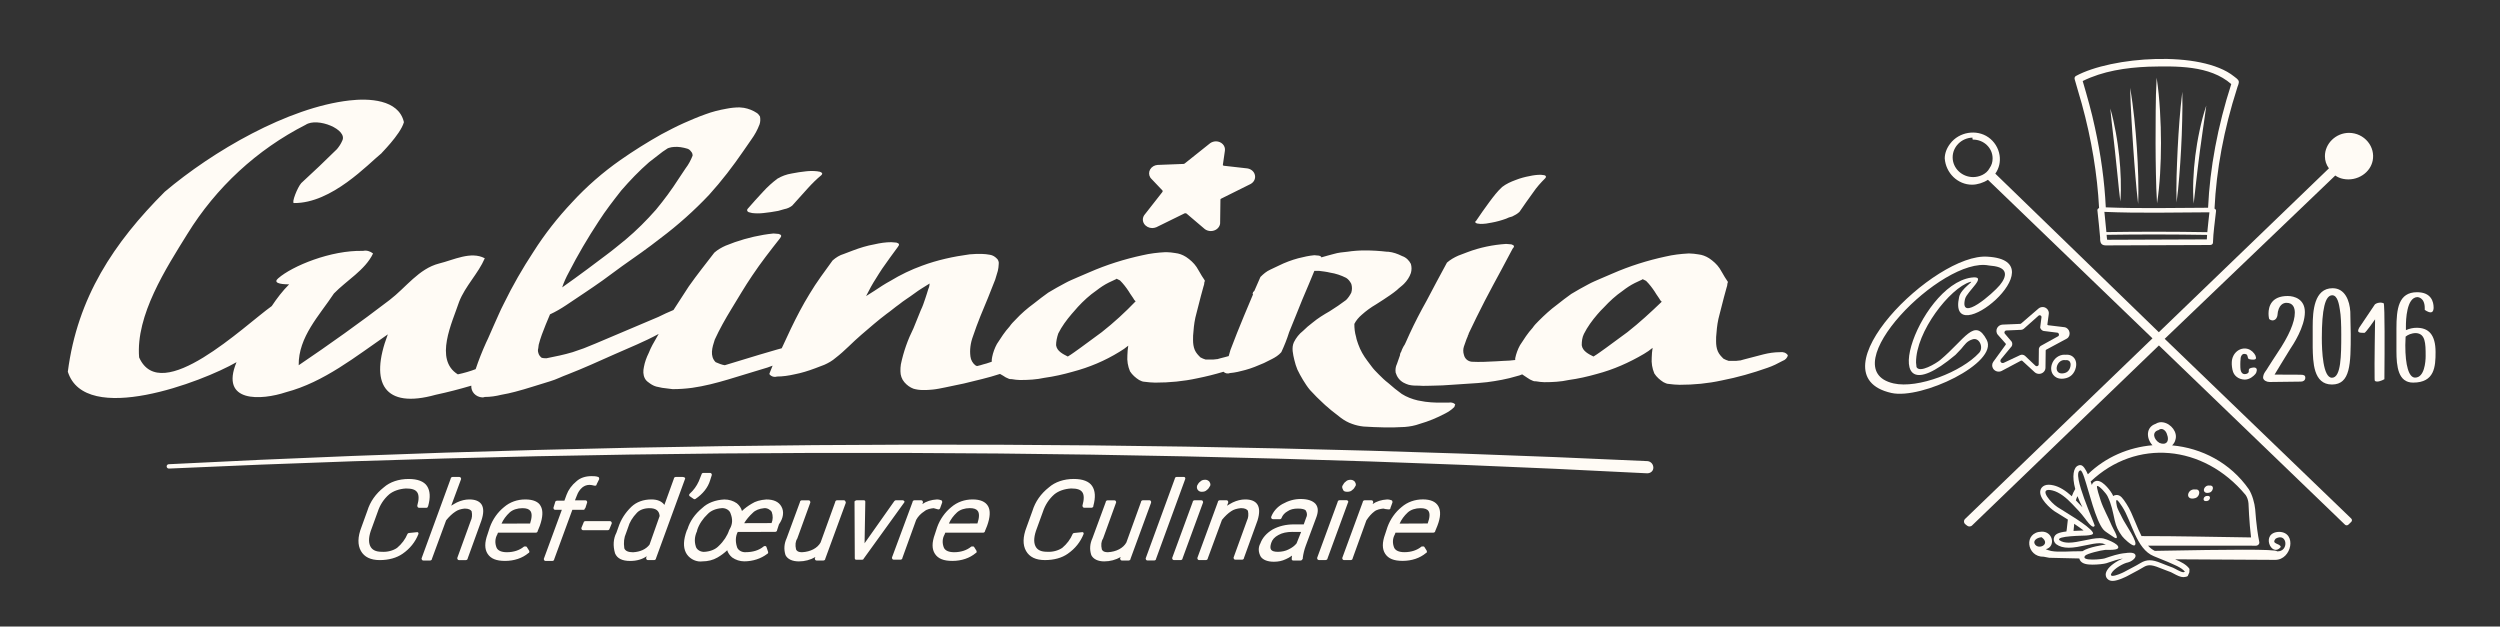 <?xml version="1.0" encoding="UTF-8"?> <svg xmlns="http://www.w3.org/2000/svg" xmlns:xlink="http://www.w3.org/1999/xlink" version="1.1" id="CC_LOGO_M" x="0px" y="0px" viewBox="0 0 575 144.1" style="enable-background:new 0 0 575 144.1;" xml:space="preserve"><rect x="0" y="0" width="575" height="144.1" fill="#333333" stroke="none"/> <style type="text/css"> .st0{fill:#FFFBF5;} </style> <path class="st0" d="M379.04,106.07c-0.02,0-0.05-0.01-0.08-0.01c-113.15-5.29-227.59-5.05-340.15,0.71 c-0.28,0.01-0.49,0.25-0.48,0.52c0.01,0.27,0.24,0.48,0.51,0.48c0.01,0,0.01,0,0.03,0c0.01,0,0,0,0.01,0 c112.39-5.16,226.77-4.79,339.97,1.09c0.82,0,1.42-0.55,1.42-1.3C380.26,106.81,379.77,106.21,379.04,106.07z"></path> <path class="st0" d="M172.2,48.8c0.3,0.1,0.5,0.1,0.8,0.2c0.9,0.1,1.7,0.1,2.6,0c1.1-0.1,2.3-0.3,3.4-0.5l1.4-0.4 c0.6-0.1,1.3-0.4,1.8-0.8c1.2-1.3,2.4-2.7,3.6-4c1-1.1,2-2.1,3.1-3c0.3-0.3,0.3-0.5-0.1-0.7s-0.5-0.1-0.8-0.2 c-0.9-0.1-1.7-0.1-2.6,0c-1.1,0.1-2.2,0.3-3.3,0.5c-1.2,0.2-2.3,0.6-3.3,1.2c-1.2,0.9-2.3,1.9-3.3,3c-1.2,1.3-2.4,2.6-3.6,4 C171.8,48.4,171.8,48.6,172.2,48.8z"></path> <path class="st0" d="M95.98,116.27c0.41-1.42,0.39-2.48-0.05-3.08c-0.43-0.59-1.2-0.84-2.57-0.84c-1.53,0.09-2.91,0.58-3.85,1.35 c-1.23,1.07-2.12,2.42-2.64,4.03l-1.37,3.77c-0.68,1.72-0.8,3.08-0.37,4.05c0.4,0.91,1.28,1.36,2.67,1.36 c1.27,0.09,2.59-0.25,3.53-0.9c1.07-0.9,1.9-2.01,2.38-3.18c0.01-0.03,0.03-0.06,0.05-0.08c0.13-0.13,0.19-0.17,0.37-0.17l1.86-0.19 c0.12,0,0.22,0.08,0.24,0.19l0.02,0.09c0.01,0.05,0.01,0.1-0.01,0.15c-0.72,1.84-1.95,3.37-3.64,4.54 c-1.36,0.95-3.18,1.46-5.26,1.46c-2.09,0-3.55-0.71-4.33-2.1c-0.79-1.4-0.75-3.25,0.12-5.48l1.36-3.76 c0.65-2.11,1.92-3.92,3.77-5.38c1.41-1.25,3.45-1.94,5.73-1.94c2.06,0,3.52,0.56,4.22,1.62c0.73,1.11,0.82,2.63,0.26,4.63 c-0.01,0.04-0.03,0.08-0.06,0.11l-0.01,0.01c0,0.05-0.02,0.1-0.06,0.15c-0.09,0.11-0.2,0.11-0.29,0.11h-1.67 c-0.31,0-0.38-0.29-0.4-0.38C95.96,116.36,95.96,116.31,95.98,116.27z M107.94,114.87c-0.92,0-1.88,0.23-2.86,0.69 c-0.44,0.24-0.88,0.48-1.3,0.75l2.26-6.09c0.02-0.05,0.02-0.1,0.01-0.14c-0.02-0.09-0.09-0.38-0.4-0.38h-1.56 c-0.13,0-0.26,0.06-0.34,0.16c-0.06,0.07-0.09,0.15-0.09,0.24l-6.69,18.3c-0.02,0.05-0.02,0.1-0.01,0.14 c0.02,0.09,0.09,0.38,0.4,0.38h1.56c0.13,0,0.26-0.06,0.34-0.16c0.06-0.07,0.09-0.15,0.09-0.24l3.26-8.85 c0.71-0.87,1.4-1.52,2.12-1.99c0.56-0.39,1.21-0.61,2.13-0.71c1,0,1.38,0.3,1.61,0.61c0.18,0.85,0.11,1.6-0.22,2.26l-3.07,8.47 c-0.02,0.04-0.02,0.09-0.01,0.14c0.02,0.09,0.09,0.38,0.4,0.38h1.56c0.13,0,0.26-0.06,0.35-0.16c0.06-0.07,0.09-0.15,0.09-0.24 l3.12-8.61c0.6-1.74,0.6-3.04,0.01-3.88C110.17,115.23,109.25,114.87,107.94,114.87z M124.37,116.42c0.57,0.99,0.49,2.56-0.22,4.53 l-0.48,1.18c0,0.08-0.03,0.16-0.09,0.23c-0.08,0.1-0.21,0.16-0.34,0.16h-8.71l-0.15,0.4c-0.54,0.92-0.59,2.06-0.14,3.11 c0.34,0.64,1.13,0.98,2.36,0.98c1.51,0,2.89-0.45,3.87-1.26c0.04-0.04,0.1-0.06,0.16-0.06h0.33c0.09,0,0.17,0.04,0.21,0.12 l0.53,0.85c0.01,0.02,0.03,0.05,0.03,0.08c0.02,0.09,0.06,0.25-0.05,0.37c-0.03,0.03-0.07,0.08-0.15,0.1 c-1.37,1.16-3.27,1.8-5.37,1.8c-2,0-3.27-0.51-4-1.62c-0.72-1.1-0.73-2.59-0.01-4.55l0.52-1.59c0.66-1.83,1.79-3.43,3.27-4.63 c1.33-1.14,3.02-1.75,4.88-1.75C122.64,114.87,123.9,115.42,124.37,116.42z M121.99,117.52c-0.31-0.43-0.91-0.64-1.82-0.64 c-1.17,0-2.24,0.35-2.93,0.97c-0.85,0.78-1.49,1.67-1.89,2.58l6.57-0.02C122.37,119.01,122.39,118.06,121.99,117.52z M134.45,117.14 c0.04-0.05,0.06-0.12,0.05-0.18c0.07-0.03,0.13-0.08,0.15-0.16l0.39-1.22c0.01-0.04,0.02-0.09,0.01-0.13 c-0.02-0.09-0.09-0.38-0.4-0.38h-2.41l0.43-1.08c0.28-0.78,0.68-1.37,1.25-1.87c0.51-0.41,1.06-0.6,1.69-0.6 c0.26,0,0.66,0.07,1.09,0.18c0.02,0.01,0.04,0.01,0.06,0.01h0.11c0.09,0,0.21,0,0.29-0.11c0.05-0.07,0.06-0.14,0.06-0.2l0.57-1.15 c0.03-0.05,0.03-0.11,0.02-0.17l-0.04-0.19c-0.02-0.08-0.08-0.15-0.15-0.18c-0.53-0.2-1.11-0.2-1.58-0.2 c-1.41,0-2.61,0.41-3.46,1.19c-1.07,0.88-1.86,1.96-2.28,3.12l-0.49,1.34h-1.71c-0.13,0-0.26,0.06-0.34,0.16 c-0.06,0.07-0.09,0.16-0.09,0.25l-0.37,1.18c-0.01,0.04-0.02,0.09-0.01,0.13c0.02,0.09,0.09,0.38,0.4,0.38h1.53l-4.13,11.24 c-0.02,0.04-0.02,0.09-0.01,0.14c0.02,0.09,0.09,0.38,0.4,0.38h1.56c0.13,0,0.26-0.06,0.34-0.16c0.06-0.07,0.09-0.15,0.09-0.24 l4.17-11.36h2.6C134.33,117.25,134.4,117.2,134.45,117.14z M140.3,119.86h-5.67c-0.13,0-0.26,0.06-0.34,0.16 c-0.05,0.07-0.08,0.15-0.09,0.23l-0.48,1.17c-0.02,0.05-0.02,0.1-0.01,0.15c0.02,0.09,0.09,0.38,0.4,0.38h5.67 c0.13,0,0.26-0.06,0.35-0.16c0.05-0.07,0.08-0.15,0.09-0.23l0.48-1.17c0.02-0.05,0.02-0.1,0.01-0.15 C140.67,120.15,140.61,119.86,140.3,119.86z M157.57,110.12l-6.69,18.3c0,0.08-0.03,0.17-0.09,0.24c-0.08,0.1-0.21,0.16-0.34,0.16 h-1.44c-0.31,0-0.38-0.29-0.4-0.38c-0.01-0.04-0.01-0.09,0.01-0.13l0.12-0.38c-0.99,0.71-2.31,1.09-3.8,1.09 c-1.84,0-2.98-0.57-3.48-1.75c-0.51-1.72-0.4-3.39,0.31-4.73l0.46-1.29c0.59-1.78,1.57-3.32,3.01-4.71 c1.16-1.09,2.75-1.67,4.59-1.67c1.37,0,2.39,0.43,2.98,1.26l2.18-6.03c0-0.08,0.03-0.17,0.09-0.24c0.08-0.1,0.21-0.16,0.34-0.16 h1.56c0.16,0,0.19,0.01,0.44,0.11C157.55,109.85,157.62,110,157.57,110.12z M149.39,116.88c-1.2,0-2.26,0.38-2.89,1.05 c-1.04,1.09-1.71,2.2-2.04,3.38l-0.48,1.34c-0.45,0.99-0.58,2.11-0.39,3.46c0.23,0.6,0.89,0.91,2.01,0.91 c1.66-0.09,2.98-0.7,3.79-1.75l2.33-6.59C151.62,117.46,150.85,116.88,149.39,116.88z M159.55,114.76c0.04,0.03,0.09,0.05,0.14,0.05 h0.11c0.05,0,0.1-0.01,0.14-0.04c1.72-1.16,2.89-2.64,3.38-4.27l0.39-1.22c0.01-0.04,0.02-0.09,0.01-0.13 c-0.02-0.09-0.09-0.38-0.4-0.38h-1.56c-0.13,0-0.26,0.06-0.34,0.16c-0.05,0.07-0.08,0.15-0.09,0.23l-0.61,1.54 c-0.51,1.12-1.17,2.02-2.07,2.85c-0.12,0.13-0.18,0.21-0.13,0.42c0.01,0.06,0.05,0.11,0.1,0.15L159.55,114.76z M179.72,116.5 c0.67,1.16,0.46,2.68-0.56,4.1l-0.43,1.33c0,0.09-0.03,0.17-0.09,0.24c-0.08,0.1-0.21,0.16-0.35,0.16l-8.61,0.02 c-0.51,0.97-0.57,2.21-0.18,3.42l0.03,0.11c0.25,0.7,1.15,1.21,2.03,1.12c1.61,0,3.02-0.45,4.01-1.26c0.11-0.11,0.17-0.15,0.36-0.15 s0.32,0.05,0.38,0.29l0.34,1.01c0.03,0.12,0.06,0.27-0.04,0.4c-0.03,0.03-0.08,0.08-0.16,0.11c-1.41,1.09-3.33,1.71-5.27,1.71 c-0.98,0-1.97-0.32-2.78-0.89c-0.57-0.47-0.97-1.06-1.14-1.66c-0.66,0.63-1.41,1.19-2.26,1.68c-1,0.58-2.21,0.88-3.49,0.88 c-0.14,0.02-0.28,0.03-0.42,0.03c-1.34,0-2.73-0.83-3.34-2.05c-0.64-1.28-0.57-2.94,0.21-5.09l0.17-0.32 c0.54-1.79,1.69-3.45,3.41-4.87c1.21-1.15,3.01-1.84,5.05-1.94c0,0,0,0,0,0c1.08,0,2.08,0.31,2.9,0.89c0.58,0.48,0.99,1.1,1.16,1.76 c0.66-0.63,1.41-1.19,2.26-1.68c0.82-0.54,1.95-0.87,3.33-0.97c0,0,0,0,0,0C177.96,114.87,179.12,115.42,179.72,116.5z M177.46,120.31c0,0,0-0.01,0-0.01c0.33-0.78,0.35-1.66,0.04-2.55c-0.31-0.54-1.1-0.95-1.75-0.87c-1.1,0.1-2.04,0.48-2.59,1.05 c-0.85,0.78-1.52,1.59-2,2.4L177.46,120.31z M168.04,118.13L168,118c-0.24-0.65-1.02-1.13-1.84-1.13c-0.06,0-0.13,0-0.19,0.01 c-1.33,0.1-2.46,0.57-3.19,1.34c-1.15,1.08-2,2.38-2.42,3.67l-0.04,0.25c0,0.02-0.01,0.04-0.02,0.06c-0.54,1.18-0.63,2.32-0.26,3.49 l0.03,0.11c0.25,0.7,1.15,1.21,2.03,1.12c1.33-0.1,2.46-0.57,3.19-1.33c1.15-1.08,2-2.38,2.42-3.67l0.18-0.33 C168.49,120.52,168.54,119.39,168.04,118.13z M194.09,115.06h-1.56c-0.13,0-0.26,0.06-0.34,0.16c-0.06,0.07-0.09,0.15-0.09,0.24 l-3.37,9.32c-0.73,1.3-2.32,2.13-4.25,2.23c-0.99,0-1.27-0.37-1.39-0.65c-0.23-1.01-0.15-1.84,0.28-2.49l3-8.28 c0.02-0.04,0.02-0.09,0.01-0.14c-0.02-0.09-0.09-0.38-0.4-0.38h-1.56c-0.13,0-0.26,0.06-0.34,0.16c-0.06,0.07-0.09,0.15-0.09,0.24 l-3.06,8.31c-0.59,1.28-0.68,2.57-0.27,3.88c0.46,0.94,1.56,1.46,3.08,1.46c1.35,0,2.67-0.35,3.8-1.01l-0.12,0.28 c-0.02,0.05-0.02,0.1-0.01,0.15c0.02,0.09,0.09,0.38,0.4,0.38h1.56c0.13,0,0.26-0.06,0.35-0.16c0.06-0.07,0.09-0.15,0.09-0.24 l4.71-12.84c0.02-0.04,0.02-0.09,0.01-0.14C194.46,115.33,194.4,115.06,194.09,115.06z M208.03,115.36 c-0.01-0.07-0.05-0.12-0.1-0.16l-0.13-0.09c-0.04-0.03-0.09-0.05-0.15-0.05h-1.56c-0.19,0-0.25,0.04-0.4,0.2l-6.84,9.69l0.17-9.6 c-0.05-0.24-0.18-0.29-0.38-0.29h-1.56c-0.15,0-0.22,0.02-0.31,0.1c-0.06,0.01-0.13,0.03-0.18,0.1c-0.08,0.11-0.06,0.22-0.05,0.24 l0.06,12.95c0.05,0.24,0.18,0.29,0.38,0.29h1.22c0.12,0,0.28,0,0.39-0.13c0.02-0.03,0.04-0.07,0.05-0.11l9.34-12.94 C208.02,115.5,208.04,115.43,208.03,115.36z M215.73,117.15c0.02,0.01,0.04,0.01,0.06,0.01h0.11c0.07,0,0.13-0.03,0.18-0.08 l0.09-0.09c0.02-0.02,0.04-0.05,0.05-0.09l0.48-1.32c0.02-0.04,0.02-0.09,0.01-0.14l-0.04-0.19c-0.02-0.08-0.08-0.15-0.15-0.18 c-0.16-0.06-0.58-0.2-1.03-0.2c0,0,0,0,0,0c-1.33,0.08-2.48,0.45-3.35,1.07l0.13-0.36c0.02-0.04,0.02-0.09,0.01-0.14 c-0.02-0.09-0.09-0.38-0.4-0.38h-1.56c-0.13,0-0.26,0.06-0.34,0.16c-0.06,0.07-0.09,0.15-0.09,0.24l-4.73,12.75 c-0.02,0.05-0.02,0.1-0.01,0.14c0.02,0.09,0.09,0.38,0.4,0.38h1.56c0.13,0,0.26-0.06,0.35-0.16c0.06-0.07,0.09-0.15,0.09-0.24 l3.17-8.76c0.45-0.81,1.05-1.44,1.92-2c0.55-0.47,1.45-0.62,2.09-0.69L215.73,117.15z M227.25,116.41c0.58,0.99,0.5,2.56-0.22,4.54 l-0.48,1.18c0,0.08-0.03,0.16-0.09,0.23c-0.08,0.1-0.21,0.16-0.34,0.16h-8.71l-0.15,0.4c-0.54,0.92-0.59,2.06-0.14,3.11 c0.34,0.64,1.13,0.98,2.36,0.98c1.51,0,2.89-0.45,3.87-1.26c0.04-0.04,0.1-0.06,0.16-0.06h0.33c0.09,0,0.17,0.04,0.21,0.12 l0.53,0.85c0.01,0.02,0.03,0.05,0.03,0.08c0.02,0.09,0.05,0.25-0.05,0.37c-0.03,0.03-0.07,0.08-0.15,0.1 c-1.37,1.16-3.27,1.8-5.37,1.8c-2,0-3.27-0.51-4-1.62c-0.72-1.1-0.73-2.59-0.01-4.55l0.52-1.59c0.66-1.83,1.79-3.43,3.27-4.63 c1.34-1.14,3.03-1.75,4.88-1.75C225.47,114.87,226.66,115.39,227.25,116.41z M224.81,120.4c0.45-1.39,0.47-2.34,0.07-2.89 c-0.31-0.43-0.91-0.64-1.82-0.64c-1.17,0-2.24,0.35-2.93,0.97c-0.85,0.78-1.5,1.67-1.89,2.58L224.81,120.4z M248.97,116.4 c0.02,0.09,0.09,0.38,0.4,0.38h1.67c0.09,0,0.21,0,0.29-0.11c0.01-0.01,0.02-0.02,0.02-0.03c0.02-0.02,0.05-0.03,0.07-0.06 c0.06-0.08,0.06-0.16,0.05-0.23c0.54-1.97,0.45-3.47-0.28-4.57c-0.7-1.06-2.16-1.62-4.22-1.62c-2.28,0-4.31,0.69-5.73,1.94 c-1.85,1.46-3.12,3.27-3.77,5.38l-1.36,3.76c-0.87,2.24-0.91,4.08-0.12,5.48c0.79,1.4,2.25,2.1,4.34,2.1s3.91-0.5,5.26-1.46 c1.69-1.17,2.91-2.7,3.64-4.54c0.02-0.05,0.02-0.1,0.01-0.15l-0.02-0.09c-0.03-0.11-0.13-0.19-0.24-0.19l-1.86,0.19 c-0.18,0-0.24,0.04-0.37,0.17c-0.02,0.02-0.04,0.05-0.05,0.08c-0.48,1.17-1.31,2.28-2.38,3.18c-0.95,0.65-2.26,0.99-3.53,0.9 c-1.39,0-2.27-0.44-2.67-1.36c-0.43-0.97-0.3-2.33,0.37-4.05l1.37-3.77c0.52-1.6,1.42-2.96,2.64-4.03c0.95-0.78,2.32-1.26,3.85-1.35 c1.37,0,2.14,0.25,2.57,0.84c0.44,0.6,0.45,1.66,0.05,3.08C248.96,116.31,248.96,116.36,248.97,116.4z M264.57,115.11 c-0.04-0.03-0.09-0.05-0.15-0.05h-1.56c-0.13,0-0.26,0.06-0.34,0.16c-0.06,0.07-0.09,0.15-0.09,0.24l-3.37,9.32 c-0.73,1.3-2.32,2.13-4.25,2.23c-0.99,0-1.27-0.37-1.39-0.65c-0.23-1.01-0.15-1.83,0.28-2.49l3-8.28c0.02-0.04,0.02-0.09,0.01-0.14 c-0.02-0.09-0.09-0.38-0.4-0.38h-1.56c-0.13,0-0.26,0.06-0.34,0.16c-0.06,0.07-0.09,0.15-0.09,0.24l-3.06,8.31 c-0.59,1.28-0.69,2.57-0.27,3.88c0.45,0.93,1.54,1.46,2.97,1.46c1.35,0,2.67-0.35,3.8-1.01l-0.12,0.28 c-0.02,0.05-0.02,0.1-0.01,0.15c0.02,0.09,0.09,0.38,0.4,0.38h1.56c0.13,0,0.26-0.06,0.34-0.16c0.06-0.07,0.09-0.15,0.09-0.24 l4.71-12.85C264.82,115.42,264.71,115.2,264.57,115.11z M272.57,109.84c-0.1-0.15-0.27-0.15-0.37-0.15h-1.56 c-0.13,0-0.26,0.06-0.34,0.16c-0.06,0.07-0.09,0.15-0.09,0.24l-6.69,18.3c-0.02,0.05-0.02,0.1-0.01,0.14 c0.02,0.09,0.09,0.38,0.4,0.38h1.56c0.13,0,0.26-0.06,0.34-0.16c0.06-0.07,0.09-0.15,0.09-0.24l6.69-18.3 C272.64,110.07,272.64,109.94,272.57,109.84z M276.42,113.11c0.54,0,0.9-0.14,1.16-0.42c0.33-0.22,0.52-0.53,0.67-0.82 c0.14-0.16,0.28-0.49-0.07-1.06c-0.12-0.14-0.44-0.47-0.95-0.47c-0.54,0-0.9,0.14-1.16,0.42c-0.34,0.22-0.53,0.55-0.71,0.88 c-0.12,0.35-0.1,0.68,0.08,0.97C275.73,113.06,276.14,113.11,276.42,113.11z M276.71,115.44c-0.02-0.09-0.09-0.38-0.4-0.38h-1.56 c-0.13,0-0.26,0.06-0.34,0.16c-0.06,0.07-0.09,0.15-0.09,0.24l-4.71,12.84c-0.02,0.05-0.02,0.09-0.01,0.14 c0.02,0.09,0.09,0.38,0.4,0.38h1.56c0.13,0,0.26-0.06,0.34-0.16c0.06-0.07,0.09-0.15,0.09-0.24l4.71-12.84 C276.72,115.54,276.72,115.49,276.71,115.44z M289.14,115.94c-0.51-0.71-1.44-1.07-2.75-1.07c-0.92,0-1.88,0.23-2.86,0.69 c-0.44,0.24-0.89,0.48-1.31,0.76l0.27-0.74c0.02-0.04,0.02-0.1,0.01-0.14c-0.02-0.09-0.09-0.38-0.4-0.38h-1.56 c-0.13,0-0.26,0.06-0.34,0.16c-0.06,0.07-0.09,0.15-0.09,0.24l-4.71,12.84c-0.02,0.05-0.02,0.09-0.01,0.14 c0.02,0.09,0.09,0.38,0.4,0.38h1.56c0.13,0,0.26-0.06,0.35-0.16c0.06-0.07,0.09-0.15,0.09-0.24l3.26-8.85 c0.71-0.87,1.4-1.52,2.12-1.99c0.54-0.38,1.24-0.6,2.24-0.71c1,0,1.38,0.3,1.61,0.61c0.18,0.85,0.11,1.6-0.22,2.26l-3.07,8.47 c-0.02,0.04-0.02,0.09-0.01,0.14c0.02,0.09,0.09,0.38,0.4,0.38h1.56c0.13,0,0.26-0.06,0.34-0.16c0.06-0.07,0.09-0.15,0.09-0.24 l3.12-8.62C289.75,118.03,289.73,116.76,289.14,115.94z M302.65,119.26l-2.34,6.3c-0.33,0.9-0.55,1.82-0.67,2.72l0.01,0.05 c0.02,0.08,0,0.17-0.06,0.23l-0.03,0.03c-0.01,0.06-0.04,0.12-0.08,0.17c-0.08,0.1-0.21,0.16-0.34,0.16h-1.67 c-0.19,0-0.32-0.05-0.38-0.29c0-0.29,0.03-0.57,0.08-0.84c-0.5,0.36-0.99,0.64-1.45,0.83c-0.84,0.4-1.72,0.58-2.74,0.58 c-1.39,0-2.45-0.4-2.99-1.14c-0.6-1.03-0.63-2.15-0.1-3.09c0.45-1.26,1.44-2.38,2.83-3.2c1.42-0.77,3.06-1.16,4.87-1.16h2.27 l0.55-1.53c0.29-0.52,0.25-1.09-0.08-1.67c-0.23-0.27-0.87-0.44-1.8-0.44c-1.01,0-1.78,0.2-2.37,0.61 c-0.69,0.38-1.17,0.92-1.41,1.57c-0.01,0.03-0.03,0.06-0.05,0.09l-0.09,0.09c-0.05,0.05-0.11,0.08-0.18,0.08h-1.67 c-0.31,0-0.38-0.29-0.4-0.38c-0.01-0.05-0.01-0.1,0.01-0.14c0.44-1.21,1.38-2.29,2.58-2.96c1.4-0.78,2.77-1.16,4.2-1.16 c1.58,0,2.76,0.39,3.42,1.12c0,0,0,0.01,0.01,0.01C303.24,116.72,303.26,117.73,302.65,119.26z M297.3,122.33 c-1.35,0-2.42,0.24-3.26,0.72c-0.88,0.46-1.43,1.08-1.66,1.83c-0.24,0.74-0.25,1.25-0.02,1.56c0.23,0.32,0.75,0.48,1.54,0.48 c0.9,0,1.8-0.2,2.42-0.53c0.83-0.39,1.43-0.84,1.89-1.41l1.05-2.64H297.3z M309.87,113.11c0.54,0,0.9-0.14,1.16-0.42 c0.34-0.22,0.53-0.55,0.65-0.79c0.14-0.15,0.33-0.48-0.05-1.08c-0.12-0.14-0.44-0.47-0.95-0.47c-0.54,0-0.9,0.14-1.16,0.42 c-0.33,0.22-0.52,0.53-0.67,0.82c-0.13,0.16-0.28,0.48,0.03,1C309.03,113.11,309.64,113.11,309.87,113.11z M310.11,115.38 c-0.01-0.14-0.11-0.21-0.21-0.28c-0.04-0.03-0.09-0.05-0.14-0.05h-1.67c-0.13,0-0.26,0.06-0.34,0.16c-0.06,0.07-0.08,0.15-0.09,0.24 l-4.71,12.84c-0.02,0.05-0.02,0.09-0.01,0.14c0.02,0.09,0.09,0.38,0.4,0.38h1.56c0.13,0,0.26-0.06,0.35-0.16 c0.06-0.07,0.08-0.15,0.09-0.24l4.69-12.8C310.07,115.57,310.12,115.49,310.11,115.38z M319.34,117.16h0.11c0.09,0,0.21,0,0.29-0.11 c0.06-0.07,0.06-0.15,0.06-0.22l0.46-1.25c0.02-0.04,0.02-0.09,0.01-0.14l-0.04-0.19c-0.02-0.08-0.08-0.15-0.15-0.18 c-0.16-0.06-0.58-0.2-1.03-0.2c0,0,0,0,0,0c-1.33,0.08-2.48,0.45-3.35,1.07l0.13-0.36c0.02-0.04,0.02-0.09,0.01-0.14 c-0.02-0.09-0.09-0.38-0.4-0.38h-1.56c-0.13,0-0.26,0.06-0.35,0.16c-0.06,0.07-0.08,0.15-0.09,0.24l-4.71,12.84 c-0.02,0.05-0.02,0.09-0.01,0.14c0.02,0.09,0.09,0.38,0.4,0.38h1.56c0.13,0,0.26-0.06,0.34-0.16c0.06-0.07,0.09-0.15,0.09-0.24 l3.16-8.74c0.58-0.88,1.17-1.54,1.81-2.02c0.55-0.47,1.45-0.62,2.09-0.69C318.42,117.04,318.94,117.16,319.34,117.16z M330.59,120.95l-0.48,1.17c0,0.08-0.03,0.16-0.09,0.23c-0.08,0.1-0.21,0.16-0.35,0.16h-8.71l-0.14,0.4 c-0.54,0.92-0.59,2.06-0.14,3.11c0.34,0.64,1.13,0.98,2.36,0.98c1.51,0,2.89-0.45,3.87-1.26c0.04-0.04,0.1-0.06,0.16-0.06h0.33 c0.09,0,0.17,0.04,0.21,0.12l0.53,0.85c0.01,0.02,0.03,0.05,0.03,0.08c0.02,0.09,0.06,0.25-0.05,0.37c-0.03,0.03-0.07,0.08-0.15,0.1 c-1.37,1.16-3.27,1.8-5.37,1.8c-2,0-3.27-0.51-4-1.62c-0.72-1.1-0.73-2.59-0.01-4.55l0.52-1.59c0.66-1.83,1.79-3.43,3.27-4.63 c1.33-1.14,3.03-1.75,4.88-1.75c1.75,0,2.95,0.52,3.54,1.54C331.43,117.47,331.35,119,330.59,120.95z M328.37,120.4 c0.5-1.37,0.55-2.33,0.17-2.88c-0.3-0.43-0.9-0.64-1.81-0.64c-1.17,0-2.24,0.35-2.93,0.97c-0.85,0.78-1.49,1.67-1.89,2.58 L328.37,120.4z"></path> <path class="st0" d="M65.8,90.2c8.7-2.3,16-8.2,23.4-13.3c-4.3,11.3-0.8,17.2,11,13.9c2.8-0.6,5.5-1.3,8.2-2.1 c-0.1,1.4,1,2.6,2.5,2.7c0.2,0,0.4,0,0.6-0.1c1.3,0,2.6-0.2,3.8-0.5c1.1-0.2,2.1-0.4,3.2-0.7c2.7-0.7,5.3-1.6,8-2.4 c1.4-0.4,2.7-1.1,4.1-1.6c3.6-1.4,7.1-3,10.7-4.6s6.9-2.9,10.2-4.7l-0.4,0.7c-0.7,1.2-1.4,2.4-1.9,3.7c-0.5,1-0.9,2.1-1.1,3.2 c-0.2,0.9-0.2,1.8,0.2,2.6c0.2,0.4,0.5,0.7,0.8,0.9c0.5,0.4,1.1,0.8,1.8,1c0.4,0.1,0.9,0.2,1.4,0.3l2.4,0.3c1.5,0,3-0.1,4.5-0.3 c2.8-0.4,5.5-1.1,8.2-1.9c2.6-0.8,5.3-1.6,7.9-2.4c0.8-0.2,1.6-0.5,2.4-0.8l-0.2,0.5c-0.1,0.3-0.3,0.7-0.4,1s-0.2,0.4-0.1,0.5 c0.4,0.5,1.1,0.7,1.7,0.5c1.3,0,2.7-0.2,4-0.5c1.6-0.3,3.2-0.8,4.8-1.4l2.1-0.8c0.9-0.4,1.8-0.9,2.6-1.6c2.1-1.6,3.9-3.6,5.9-5.3 s3.8-3.3,5.8-4.8c1-0.7,1.9-1.5,2.9-2.2c1.1-0.9,2.3-1.6,3.5-2.5s2.1-1.4,3.2-2.1l0.3-0.2c0,0.4-0.1,0.9-0.3,1.3 c-0.2,0.8-0.5,1.5-0.7,2.2c-0.3,0.9-0.6,1.8-1,2.6c-0.6,1.4-1.1,2.8-1.7,4.2c-1.3,2.6-2.3,5.4-2.9,8.3c-0.1,0.5-0.1,1.1-0.1,1.6 c0,0.9,0.3,1.8,0.9,2.5c0.6,0.7,1.3,1.2,2.1,1.5c0.7,0.2,1.4,0.3,2.1,0.3c0.8,0,1.5,0,2.3-0.1c1-0.1,1.9-0.3,2.9-0.5l4.3-0.9 c2.8-0.7,5.6-1.3,8.3-2.2l0.7,0.4c0.4,0.3,0.8,0.5,1.3,0.7c0.2,0.1,0.5,0.1,0.7,0.1c0.6,0.1,1.3,0.2,1.9,0.2c1.9,0,3.8-0.1,5.6-0.5 c2.2-0.3,4.4-0.8,6.5-1.4c3.8-1,7.4-2.5,10.8-4.6c0.7-0.4,1.4-0.9,2-1.4c-0.1,0.7-0.2,1.5-0.2,2.2c-0.1,1.3,0.1,2.5,0.6,3.7 c0.5,0.8,1.3,1.5,2.1,2c0.4,0.2,0.8,0.4,1.2,0.4c0.8,0.1,1.7,0.2,2.5,0.2c3.3,0,6.5-0.3,9.7-1c2-0.4,4-0.9,6-1.5 c0.4,0.4,1,0.5,1.5,0.3c1.2-0.1,2.4-0.4,3.5-0.7c1.5-0.4,2.9-1,4.3-1.6l1.8-0.9c0.8-0.4,1.6-0.9,2.2-1.6c0.7-1.5,1.3-3,1.8-4.6 c0.5-1.2,1-2.5,1.5-3.7c1-2.5,2-5,3.1-7.5c0.4-1,0.8-1.9,1.2-2.9h1.1c0.8,0.1,1.7,0.2,2.5,0.4c1.3,0.2,2.5,0.6,3.7,1.2 c0.5,0.3,0.9,0.8,1.2,1.4c0.2,0.7,0.2,1.3,0,2c-0.3,0.6-0.7,1.2-1.2,1.7c-1.2,0.9-2.5,1.8-3.8,2.6c-1.4,0.8-2.7,1.6-3.9,2.6 c-0.8,0.6-1.5,1.2-2.2,1.9c-0.9,0.7-1.6,1.6-2.1,2.6c-0.6,1.3-0.2,2.8,0.1,4.1c0.2,0.8,0.4,1.5,0.7,2.2c0.4,0.8,0.8,1.6,1.3,2.4 s1,1.6,1.6,2.3c1,1.1,2.1,2.2,3.2,3.2c0.5,0.5,1.1,0.9,1.6,1.4c0.8,0.6,1.5,1.2,2.3,1.8c0.8,0.6,1.7,1.1,2.6,1.4 c0.8,0.3,1.7,0.5,2.6,0.6c3.2,0.2,6.3,0.3,9.5,0.1c1.2-0.1,2.3-0.3,3.4-0.7c2.1-0.6,4-1.4,5.9-2.4c0.8-0.4,1.5-0.9,2.1-1.5 c0.1-0.2,0.1-0.4,0.2-0.6c-0.4-0.4-1-0.5-1.5-0.4h-2.7c-0.9,0-1.8-0.1-2.7-0.2c-0.6-0.1-1.2-0.2-1.7-0.3c-1.3-0.3-2.6-0.8-3.7-1.5 c-1.1-0.8-2.1-1.6-3.1-2.5c-0.8-0.6-1.5-1.3-2.2-2c-0.6-0.6-1.2-1.2-1.7-1.9l-0.9-1.2c-0.9-1.2-1.6-2.4-2.1-3.8 c-0.2-0.6-0.4-1.1-0.5-1.7c-0.3-1-0.4-2-0.4-3c0.4-0.8,1-1.5,1.7-2.1c1-0.9,2.1-1.7,3.3-2.4c1.1-0.7,2.2-1.4,3.2-2.1 c0.6-0.4,1.1-0.8,1.6-1.2c0.5-0.5,1.1-0.9,1.6-1.4c0.7-0.7,1.3-1.6,1.6-2.5c0.2-0.7,0.2-1.4,0-2.1c-0.4-0.8-1.1-1.5-2-1.8 c-1-0.5-2.1-0.9-3.2-1H319c-1.7-0.2-3.4-0.3-5.1-0.3c-1.3,0-2.7,0.1-4,0.3c-1,0.1-2.1,0.2-3.1,0.5s-2,0.5-2.9,0.8 c0-0.2-0.2-0.3-0.5-0.4l-1.1-0.1c-1.2,0.1-2.5,0.4-3.7,0.7c-1.5,0.4-3.1,1-4.5,1.7c-0.6,0.3-1.3,0.6-1.9,0.9c-0.9,0.4-1.6,1-2.3,1.7 c-0.5,1.1-0.9,2.1-1.4,3.2l-0.3,0.3l-0.1,0.4l0.1,0.1c-0.7,1.7-1.4,3.3-2.1,5c-1.1,2.6-2.1,5.2-3.1,7.8l-0.4,1.4 c-0.6,0.2-1.2,0.3-1.9,0.5c-0.2,0.1-0.5,0.1-0.7,0.2h-0.1l-0.9,0.1h-1.7c-0.4-0.1-0.8-0.3-1.2-0.5c-0.5-0.5-1-1-1.3-1.7 s-0.4-1.5-0.4-2.3c0-0.7,0-1.3,0.1-2c0.1-1.4,0.3-2.8,0.7-4.2c0.3-1.3,0.7-2.6,1-3.9c0.2-0.8,0.4-1.5,0.6-2.2 c0.1-0.3,0.2-0.6,0.2-0.9v-0.1c0.1-0.1,0.1-0.3,0.1-0.4c-0.5-0.7-0.9-1.4-1.3-2.1l-0.6-1c-0.6-0.9-1.5-1.7-2.4-2.3 c-0.8-0.5-1.6-0.8-2.5-0.9c-0.7-0.1-1.3-0.2-2-0.2H268c-1.8,0.1-3.5,0.3-5.2,0.7c-4.2,0.9-8.3,2.2-12.2,3.9 c-0.9,0.4-1.9,0.8-2.8,1.2s-1.9,0.8-2.8,1.3c-1.3,0.7-2.6,1.4-3.9,2.2c-1.1,0.8-2.2,1.6-3.3,2.5c-1.5,1.1-2.9,2.3-4.2,3.7 c-0.5,0.5-1,1-1.4,1.6c-1.1,1.2-2,2.6-2.9,4c-0.5,0.9-0.9,2-1.1,3c-0.1,0.4-0.1,0.7-0.1,1.1l-1.2,0.4c-0.5,0.1-1,0.3-1.4,0.4 l-0.8,0.2l-0.4-0.2c-0.6-0.5-1-1.2-1.1-2s-0.1-1.5,0-2.3s0.3-1.6,0.6-2.4c0.5-1.5,1.1-3.1,1.7-4.6c1.2-2.8,2.3-5.6,3.4-8.4 c0.2-0.7,0.4-1.3,0.6-2c0.1-0.5,0.2-1,0.2-1.5c0.1-0.5-0.1-1.1-0.5-1.4c-0.4-0.4-0.9-0.7-1.5-0.8s-1.3-0.2-1.9-0.2 c-0.9,0-1.9,0-2.8,0.1c-3.7,0.5-7.4,1.3-10.9,2.6c-2.5,0.9-5,2.1-7.3,3.5c-1.3,0.7-2.5,1.5-3.7,2.3l-1.9,1.2 c0.4-0.7,0.7-1.4,1.1-2.1s0.8-1.4,1.2-2s0.9-1.5,1.4-2.2c1.2-1.7,2.4-3.4,3.6-5c0.4-0.5,0.4-0.8-0.3-1l-1.2-0.1 c-1.3,0-2.6,0.2-3.9,0.5c-1.7,0.3-3.3,0.8-4.9,1.4l-2.1,0.8c-1,0.3-1.8,0.8-2.6,1.5c-1.8,2.5-3.7,5-5.3,7.7c-1.6,2.6-3,5.3-4.3,8 l-2.1,4.5l-1.1,0.3l-4.1,1.2c-2.6,0.8-5.2,1.6-7.9,2.4c-0.7-0.1-1.4-0.4-2.1-0.7c-1.4-1.4-0.8-3.4-0.2-5.2c1.1-2.4,2.4-4.7,3.8-7 c1.6-2.6,3.1-5.2,4.8-7.7c2-3,4.2-5.8,6.4-8.6c0.4-0.5,0.4-0.8-0.3-1l-1.2-0.1c-3,0.3-6,1-8.9,2l-2.1,0.8c-0.9,0.4-1.8,0.9-2.6,1.6 c-2,2.6-4,5.1-5.9,7.8c-1.2,1.8-2.3,3.6-3.5,5.4c-1.2,0.5-2.3,1-3.5,1.6C146.5,75,141.7,77,137,79l-2.7,1.1 c-0.9,0.3-1.8,0.6-2.6,0.9c-2,0.6-4,1-6,1.4c-0.4,0-0.7,0-1.1-0.1c-0.4-0.3-0.7-0.7-0.8-1.2c-0.1-0.3-0.1-0.7,0-1 c0-0.3,0.1-0.5,0.1-0.8c0.4-1.6,1-3.1,1.6-4.6l1-2.4c1.3-0.6,2.5-1.3,3.7-2.1c2.8-1.9,5.6-3.7,8.4-5.7l4.5-3.3c3-2.1,6-4.2,8.8-6.4 c4-3,7.8-6.4,11.2-10c2.9-3.2,5.5-6.6,7.9-10.1c0.6-0.9,1.2-1.7,1.8-2.6c0.8-1.1,1.4-2.2,1.9-3.5c0.2-0.6,0.2-1.2,0.1-1.8 c-0.2-0.3-0.4-0.6-0.7-0.8c-0.9-0.6-1.9-1-3-1.2c-0.3,0-0.7-0.1-1-0.1c-1,0-2,0.1-3,0.3c-1.7,0.3-3.3,0.7-4.9,1.3 c-1.7,0.6-3.3,1.3-4.9,2c-1.8,0.8-3.5,1.7-5.2,2.6c-3.2,1.8-6.4,3.8-9.4,5.9c-4,2.8-7.8,6.1-11.1,9.7c-3.3,3.5-6.3,7.3-8.9,11.4 c-2.5,3.8-4.8,7.8-6.8,11.9c-0.9,1.7-1.6,3.5-2.4,5.2c-0.6,1.3-1.1,2.6-1.7,3.8c-0.9,2-1.7,4-2.4,6.1c-1.3,0.5-2.7,0.9-4.1,1.2 c-5.5-3.4-1.3-11.9,0.3-16.7c1.4-3.6,4.4-6.5,5.9-10c-3.2-1.7-7.2,0.4-10.5,1.2c-4.7,1.2-7.6,5.5-11.4,8.4 c-6.8,5.2-13.8,10.2-20.9,15c-0.1-6.5,4.8-11.5,8.1-16.5c2.9-3,7.2-5.4,9-9.2c-0.6-0.5-1.5-0.8-2.3-0.6C76.1,57.5,67.2,61.2,64,64 c-1.2,1,0.2,1.4,2.5,1.4c-1.5,1.5-2.8,3.2-4,5C56.2,74.9,37,93.5,32,82.2c-0.8-9.7,6.2-20.5,11.1-28.4c6.6-10.7,16-19.4,27.2-25.1 c2.7-1.8,9.8,1.1,8.4,3.7c-0.3,0.7-0.7,1.3-1.2,1.9c-3.5,3.4-4.6,4.5-8.2,7.8c-0.9,1-2.3,4.6-1.7,4.6c8.7,0.1,17.1-9,20.2-11.5 c-0.5,0.4,4.3-4.2,5.1-7.1c-1.2-5.3-8.2-5.5-12.5-5c-14.2,1.6-31.5,11.7-42.5,21C26.2,55.8,17.8,68.4,15.6,85.5 c4,12.6,31,2.3,38.8-2.2C50.5,92.7,60.1,92.1,65.8,90.2z M243.4,76.7c0.8-1.6,1.9-3.1,3.1-4.5c0.5-0.6,1-1.1,1.4-1.6 c1.3-1.4,2.7-2.7,4.3-3.8c0.9-0.7,1.8-1.3,2.8-1.8l1.7-0.8l0.1-0.1c0.3,0.1,0.5,0.3,0.8,0.4c0.8,0.8,1.4,1.6,2,2.5 c0.4,0.7,0.9,1.3,1.3,2l0.3,0.3c-2.4,2.5-5,4.9-7.8,7.1c-1.6,1.2-3.3,2.4-4.9,3.6c-1,0.7-1.9,1.4-2.9,2c-0.6-0.3-1.2-0.6-1.7-1 s-0.9-0.9-1-1.6C242.9,78.5,243.1,77.6,243.4,76.7z M130.8,62.7c2.1-4.1,4.4-8,6.9-11.8c1.6-2.5,3.4-4.8,5.2-7.1 c2-2.3,4.1-4.5,6.4-6.5c1-0.8,2.1-1.6,3.1-2.4l1.2-0.8l0,0c0.1,0,0.2-0.1,0.3-0.1c0.4-0.1,0.7-0.2,1.1-0.2c1-0.1,2.1,0.1,3.1,0.4 c0.3,0.1,0.6,0.3,0.8,0.6c0.3,0.3,0.4,0.6,0.4,1c-0.4,1-0.9,2-1.6,2.9l-1.6,2.4c-1.6,2.5-3.3,4.8-5.2,7.1c-2.2,2.5-4.5,4.8-7,6.9 c-1.5,1.2-2.9,2.4-4.4,3.5l-4.4,3.3c-1.9,1.4-3.8,2.8-5.8,4.2C129.7,64.9,130.2,63.8,130.8,62.7z M409.4,81c-1.3,0-2.6,0.2-3.8,0.5 l-4.6,1.2c-0.2,0.1-0.5,0.1-0.7,0.2h-0.1l-0.9,0.1h-1.7c-0.4-0.1-0.8-0.3-1.2-0.5c-0.5-0.5-1-1-1.3-1.7s-0.4-1.5-0.4-2.3 c0-0.7,0-1.3,0.1-2c0.1-1.4,0.3-2.8,0.7-4.2c0.3-1.3,0.7-2.6,1-3.9c0.2-0.8,0.4-1.5,0.6-2.2c0.1-0.3,0.2-0.6,0.2-0.9v-0.1 c0.1-0.1,0.1-0.3,0.1-0.4c-0.5-0.7-0.9-1.4-1.3-2.1l-0.6-1c-0.6-0.9-1.5-1.7-2.4-2.3c-0.8-0.5-1.6-0.8-2.5-0.9 c-0.7-0.1-1.3-0.2-2-0.2h-0.3c-1.8,0.1-3.5,0.3-5.2,0.7c-4.2,0.9-8.3,2.2-12.2,3.9c-0.9,0.4-1.9,0.8-2.8,1.2s-1.9,0.8-2.8,1.3 c-1.3,0.7-2.6,1.4-3.9,2.2c-1.1,0.8-2.2,1.6-3.3,2.5c-1.5,1.1-2.9,2.4-4.2,3.7c-0.5,0.5-1,1-1.4,1.6c-1.1,1.2-2,2.6-2.9,4 c-0.5,0.9-0.9,2-1.1,3v0.4c-0.9,0.1-1.8,0.2-2.7,0.2l-1.7,0.1c-1.9,0.1-3.7,0.2-5.6,0.1c-0.9-0.1-1.6-0.7-1.8-1.6 c-0.2-0.6-0.2-1.3,0-1.9s0.4-1.2,0.6-1.7c0.1-0.2,0.2-0.5,0.3-0.7l0,0v-0.1c0.1-0.2,0.2-0.3,0.2-0.5c1.2-2.5,2.4-5,3.7-7.5 s2.6-4.9,3.9-7.3c0.8-1.6,1.7-3.1,2.5-4.7c0.5-0.5,0.4-0.8-0.3-1l-1.2-0.1c-3,0.2-6,0.8-8.9,1.9l-2.1,0.8c-0.9,0.4-1.8,0.9-2.6,1.6 c-1.6,2.9-3.1,5.8-4.7,8.8c-1.4,2.5-2.7,5-3.9,7.6c-0.3,0.7-0.6,1.3-0.9,2c-0.1,0.3-0.3,0.6-0.5,0.9l-0.3,0.6l-0.2,0.5 c0,0.1,0,0.1-0.1,0.2c-0.1,0.2-0.2,0.4-0.2,0.6v0.1c-0.2,0.7-0.5,1.3-0.7,2c-0.3,0.6-0.4,1.3-0.3,2c0.3,1,0.9,1.8,1.8,2.3 c0.4,0.2,0.8,0.4,1.2,0.5c0.8,0.2,1.6,0.2,2.4,0.2c1.1,0.1,2.2,0,3.2,0c1.4,0,2.9-0.1,4.3-0.2c2-0.1,4-0.3,6-0.4l2.1-0.2 c2.3-0.3,4.6-0.7,6.9-1.4c0.4-0.1,0.8-0.2,1.2-0.4c0.4,0.3,0.8,0.5,1.2,0.8c0.4,0.3,0.8,0.5,1.3,0.7c0.2,0.1,0.5,0.1,0.7,0.1 c0.6,0.1,1.3,0.2,1.9,0.2c1.9,0,3.8-0.1,5.6-0.5c2.2-0.3,4.4-0.8,6.5-1.4c3.8-1,7.4-2.6,10.8-4.6c0.7-0.4,1.4-0.9,2-1.4 c-0.1,0.7-0.2,1.5-0.2,2.2c-0.1,1.3,0.1,2.5,0.6,3.7c0.5,0.8,1.3,1.5,2.1,2c0.4,0.2,0.8,0.4,1.2,0.4c0.8,0.1,1.7,0.2,2.5,0.2 c3.3,0,6.5-0.3,9.7-1c3.6-0.7,7.1-1.7,10.5-2.9c1.2-0.4,2.4-1,3.5-1.6c0.6-0.2,1.1-0.7,1.2-1.3C410.8,81.1,410.1,80.9,409.4,81z M374.3,76.4c-1.6,1.2-3.3,2.4-4.9,3.6c-1,0.7-1.9,1.4-2.9,2c-0.6-0.3-1.2-0.6-1.7-1s-0.9-0.9-1-1.6c0-0.9,0.1-1.8,0.5-2.6 c0.8-1.6,1.9-3.1,3.1-4.5c0.5-0.6,1-1.1,1.5-1.6c1.3-1.4,2.7-2.7,4.3-3.8c0.9-0.7,1.8-1.3,2.8-1.8l1.7-0.8l0.1-0.1 c0.3,0.1,0.5,0.3,0.8,0.4c0.8,0.8,1.4,1.6,2,2.5c0.4,0.7,0.9,1.3,1.3,2l0.3,0.3C379.7,71.8,377.1,74.2,374.3,76.4L374.3,76.4z M339.7,51.4l0.8,0.1c0.9,0,1.7-0.1,2.6-0.3c1.1-0.2,2.2-0.5,3.3-0.9c0.4-0.2,0.9-0.4,1.4-0.5c0.6-0.3,1.2-0.6,1.7-1.1 c1-1.5,2.1-3,3.1-4.4c0.8-1.2,1.8-2.3,2.8-3.3c0.3-0.3,0.2-0.6-0.2-0.7l-0.8-0.1c-0.9,0-1.7,0.1-2.6,0.3c-1.1,0.2-2.2,0.5-3.2,0.9 c-1.1,0.4-2.2,0.9-3.1,1.6c-1.1,1-2,2.2-2.9,3.4c-1.1,1.5-2.1,2.9-3.1,4.4C339.2,51,339.2,51.2,339.7,51.4z M287.8,42.22 c0.68-0.45,1-1.2,0.83-1.95c-0.16-0.75-0.77-1.32-1.59-1.51c-0.05-0.01-0.11-0.02-0.17-0.03l-5.41-0.61 c-0.09-0.03-0.16-0.08-0.21-0.15l0.48-3.32c0.08-0.54-0.1-1.09-0.5-1.5c-0.39-0.4-0.94-0.63-1.52-0.64c-0.01,0-0.01,0-0.02,0h-0.01 c-0.49,0-0.96,0.15-1.35,0.43c-0.02,0.01-0.03,0.02-0.05,0.04l-5.82,4.64c-0.06,0.04-0.14,0.07-0.21,0.08l-5.94,0.23 c-0.02,0-0.05,0-0.07,0c-0.73,0.06-1.36,0.45-1.7,1.03c-0.34,0.58-0.33,1.28,0.02,1.85c0.05,0.07,0.1,0.15,0.16,0.21l2.67,2.81 c0.03,0.09,0.03,0.19-0.01,0.29l-4.17,5.32c-0.03,0.04-0.06,0.08-0.09,0.13c-0.36,0.61-0.35,1.33,0.04,1.92 c0.39,0.59,1.1,0.96,1.85,0.96c0.3,0,0.6-0.06,0.89-0.17c0.03-0.01,0.07-0.03,0.1-0.04l6.47-3.18c0.05-0.02,0.1-0.02,0.16-0.02 c0.1,0,0.2,0.03,0.28,0.08l4.14,3.52c0.02,0.02,0.05,0.04,0.07,0.06c0.38,0.28,0.87,0.44,1.36,0.44c1.05,0,1.94-0.67,2.13-1.6 c0.01-0.07,0.02-0.14,0.02-0.21l0.07-5.46c0.02-0.06,0.06-0.12,0.12-0.16l6.83-3.4C287.7,42.28,287.75,42.25,287.8,42.22z"></path> <g> <g> <path class="st0" d="M521.91,73.37c0,0-0.15-0.51-0.15-1.26c0-1.57,0.62-4.03,4.42-4.03c1.5,0,3.94,0.71,3.94,3.71 c0,3.43-2.74,7.54-3.43,8.57c-0.66,1.03-3.54,5.8-3.54,5.8c5.22,0,5.62,0.03,5.98,0.03c0.69,0,1.09,0.11,1.09,0.69 c0,0.63-0.51,0.89-1.02,0.89c-1.57,0-6.46,0.09-7.19,0.09c-0.69,0-1.39-0.37-1.5-0.94c0-1.11,0.77-1.66,1.17-2.46 c0.66-1,1.42-2.26,2.12-3.28c2.63-3.88,4.01-7.08,4.01-9.25c0-1.14-0.4-2.28-1.93-2.28c-0.58,0-1.9,0.31-2.08,2.94 c0,0-0.15,1.11-1.17,1.11C522.42,73.68,522.16,73.59,521.91,73.37z"></path> <path class="st0" d="M540.67,76.83c0,6.8-0.04,11.61-4.32,11.61c-4.32,0-4.36-5.24-4.43-8.55v-4.77c0-3.56,0.33-8.83,4.58-8.83 c2.87,0,3.92,2.9,4.07,5.4C540.56,73.28,540.67,74.9,540.67,76.83z M538.49,76.96c0-2.28-0.07-4.43-0.33-5.8 c-0.15-0.94-0.47-3.25-1.74-3.25c-1.63,0-2.4,3.18-2.4,9.86c0,2.9,0.25,9.11,2.33,9.11C538.46,86.88,538.49,81.7,538.49,76.96z"></path> <path class="st0" d="M548.4,71.85c0.12,4.76,0.01,15.37,0.01,15.37s-0.9,0.52-1.63,0.54c-0.25,0.01-0.42-0.04-0.57-0.19 c-0.04-0.02-0.04-0.26-0.05-0.62c-0.07-2.69,0.11-13.51,0.11-13.51s-2.17,3.14-2.45,3.12c-0.21-0.05-1.44,0.12-1.45-0.45 c0-0.18,0.09-0.47,0.23-0.71l3.62-5.38c0,0,0.41-0.4,1.25-0.43c0.21-0.01,0.6,0.08,0.78,0.16 C548.31,69.81,548.36,70.53,548.4,71.85z"></path> <path class="st0" d="M560.18,81c0,3.31-0.21,7-5.16,7c-3.43,0-3.84-3.67-3.84-7.3v-5.14c0-4.54,0.48-8.35,4.74-8.35 c3.29,0,3.81,2.22,3.81,3.55c0,0.36-0.07,1.08-0.69,1.08c-0.59,0-1.35-0.57-1.35-0.57v-0.42c0-2.52-1.7-2.52-1.7-2.52 c-2.49,0.09-2.63,5.29-2.63,6.64v0.96c0.87-0.39,1.73-0.54,2.46-0.54C558.52,75.38,560.18,76.89,560.18,81z M557.9,81.87 c0-3.01-0.07-5.11-2.22-5.26c-1.04,0-1.87,0.39-2.39,0.81c-0.03,0.69-0.07,1.38-0.07,1.98c0,4.66,0.8,7.45,2.25,7.45 C557.62,86.86,557.9,83.23,557.9,81.87z"></path> </g> <path class="st0" d="M544.62,32.62c-1.07-1.31-2.66-2.06-4.35-2.06c-3.01,0-5.54,2.45-5.54,5.35c0,1.05,0.3,1.97,0.92,2.81 l-39.12,37.69l-37.61-36.47c0.87-1.22,1.22-2.72,0.98-4.25c-0.26-1.65-1.2-3.15-2.57-4.11c-2.73-1.91-6.75-1.25-8.78,1.45 c-0.81,1.04-1.26,2.25-1.26,3.41c0.25,3.39,3.01,6.04,6.28,6.04c1.2,0,2.65-0.45,3.65-1.13l37.85,36.47l-43.1,41.53 c-0.17,0.16-0.26,0.39-0.25,0.63c0.01,0.23,0.12,0.45,0.31,0.6l0.4,0.32c0.16,0.13,0.35,0.19,0.55,0.19c0.22,0,0.44-0.08,0.6-0.24 l42.97-41.4l42.79,41.22c0.22,0.21,0.57,0.21,0.79,0l0.65-0.63c0.11-0.1,0.17-0.24,0.17-0.39c0-0.15-0.06-0.29-0.17-0.39 l-42.9-41.33l39.23-37.56c0.57,0.39,1.15,0.64,1.81,0.77c1.56,0.32,3.2,0,4.51-0.88c1.2-0.8,2.02-1.98,2.29-3.33 C546.02,35.41,545.62,33.84,544.62,32.62z M453.82,32.11c2.47,0,4.48,1.93,4.48,4.31c0,0.87-0.21,1.55-0.7,2.26 c0,0.01-0.01,0.01-0.01,0.02c-0.73,1.4-2.42,2.03-3.76,2.03c-2.6,0-4.72-2.04-4.72-4.54c0-2.45,2.03-4.46,4.56-4.54v0.3 C453.65,32.04,453.72,32.11,453.82,32.11z"></path> <path class="st0" d="M475.42,77.85c1.01-0.68,0.66-2.33-0.52-2.58c-0.04-0.01-0.08-0.02-0.12-0.02l-3.74-0.45 c-0.06-0.02-0.11-0.06-0.15-0.11l0.33-2.48c0.13-0.82-0.58-1.61-1.41-1.59c-0.36,0-0.69,0.12-0.96,0.35c0,0-4.02,3.46-4.02,3.46 c-0.04,0.03-0.09,0.05-0.15,0.06l-4.1,0.17c-0.52,0.03-0.98,0.32-1.23,0.77c-0.26,0.48-0.23,1.11,0.13,1.54 c0,0,1.85,2.09,1.85,2.09c0.02,0.07,0.02,0.15-0.01,0.21l-2.88,3.97c-0.31,0.46-0.32,1.06-0.03,1.52c0.39,0.66,1.28,0.91,1.96,0.56 c0,0,4.46-2.37,4.46-2.37c0.1-0.04,0.22-0.02,0.3,0.04l2.86,2.63c0.27,0.24,0.63,0.37,0.99,0.37c0.77,0,1.44-0.59,1.48-1.35 c0,0,0.05-4.07,0.05-4.07c0.02-0.05,0.04-0.09,0.08-0.12l4.72-2.54C475.35,77.9,475.39,77.87,475.42,77.85z M473.39,77.33 l-4.03,2.23c-0.22,0.16-0.37,0.41-0.42,0.68l-0.04,3.62c-0.07,0.36-0.48,0.48-0.73,0.27l-2.43-2.3c-0.31-0.26-0.76-0.32-1.12-0.15 l-3.59,1.69c-0.61,0.39-1.19-0.18-0.82-0.74l2.49-3c0.17-0.33,0.17-0.71-0.01-1.04l-1.62-1.9c-0.16-0.27,0.04-0.66,0.35-0.68 l3.47-0.15c0.21-0.02,0.41-0.1,0.57-0.23l3.4-3.02c0.28-0.25,0.74,0,0.68,0.37c0,0-0.3,2.36-0.3,2.36c0.1,0.38,0.4,0.68,0.78,0.78 l3.21,0.4C473.59,76.6,473.7,77.12,473.39,77.33z"></path> <path class="st0" d="M476.66,81.97c-0.36-0.26-0.79-0.39-1.26-0.39c-0.09,0-0.19,0.01-0.28,0.02c-0.1-0.01-0.21-0.02-0.31-0.02l0,0 c-0.6,0-1.19,0.2-1.71,0.57c-0.54,0.39-0.97,0.99-1.18,1.66c-0.29,0.91-0.16,1.8,0.35,2.44c0.32,0.39,0.91,0.86,1.94,0.86 c0.14,0,0.29-0.01,0.44-0.03c0.76-0.09,1.39-0.37,1.86-0.83c0.48-0.47,0.8-1.07,0.95-1.79C477.68,83.42,477.38,82.49,476.66,81.97z M476.2,84.27c-0.09,0.44-0.28,0.83-0.59,1.13c-0.3,0.29-0.7,0.42-1.09,0.47c-0.09,0.01-0.18,0.02-0.28,0.02 c-0.36,0-0.72-0.1-0.97-0.41c-0.29-0.36-0.29-0.88-0.15-1.32c0.13-0.39,0.38-0.78,0.71-1.02c0.29-0.21,0.61-0.33,0.95-0.33 c0.09,0,0.19,0.01,0.28,0.03c0.08-0.02,0.17-0.02,0.25-0.02c0.2,0,0.39,0.05,0.55,0.17C476.25,83.27,476.3,83.81,476.2,84.27z"></path> <g> <path class="st0" d="M477.17,18.21c0.51,1.9,1.12,3.76,1.63,5.62c2.27,8.24,3.58,16.29,3.99,24.02c-0.23,0.08-0.41,0.29-0.39,0.5 c0.22,2.12,0.46,4.21,0.63,6.29c-0.03,1.18,0.16,1.88,1.57,1.8c7.91-0.03,15.83-0.06,23.74-0.09c0.34,0,0.64-0.23,0.64-0.51 c0.07-2.4,0.45-4.83,0.71-7.3c0.04-0.24-0.11-0.45-0.35-0.55c0.42-8.89,2.14-18.18,5.18-27.66c0.12-0.55,0.5-1.1,0.39-1.66 c-0.13-0.43-0.73-0.82-1.09-1.1c-7.6-6.1-28.21-4.54-36.37-0.09C477.18,17.64,477.1,17.94,477.17,18.21z M508.17,48.83 c-0.16,1.54-0.36,3.06-0.49,4.57c-7.73-0.13-15.47-0.14-23.21-0.02c-0.13-1.54-0.3-3.09-0.46-4.65 C492.07,49.07,500.12,48.86,508.17,48.83z M484.64,55.13c-0.07-0.42-0.08-0.72-0.12-1.12c7.7-0.12,15.41-0.11,23.11,0.02 c-0.02,0.34-0.04,0.69-0.06,1.03c-7.52,0.03-15.03,0.06-22.55,0.09C484.95,55.15,484.76,55.13,484.64,55.13z M479.02,18.64 c4.61-2.29,9.94-3.09,15.13-3.3c6.41-0.15,14.08-0.35,19.04,4c-3.14,9.73-4.92,19.36-5.33,28.44c-7.84,0.03-15.68,0.22-23.53-0.09 c-0.28-5.95-1.12-12.09-2.5-18.37C481.09,25.79,480.07,22.24,479.02,18.64z"></path> <path class="st0" d="M504.63,38.64c0.08-0.93,0.18-1.87,0.29-2.81c0.13-0.95,0.26-1.9,0.42-2.85c0.17-0.96,0.34-1.92,0.55-2.88 c0.41-1.94,0.91-3.89,1.56-5.83c-0.26,2-0.56,3.97-0.84,5.92l-0.4,2.88l-0.2,1.42l-0.18,1.41l-0.18,1.4 c-0.06,0.46-0.1,0.93-0.17,1.39l-0.32,2.75c-0.2,1.81-0.39,3.61-0.61,5.39c-0.15-1.78-0.16-3.59-0.09-5.42 C504.5,40.5,504.57,39.57,504.63,38.64z"></path> <path class="st0" d="M496.03,17.87c0.39,2.58,0.62,5.13,0.77,7.66c0.15,2.49,0.23,4.95,0.23,7.37c0,2.39-0.07,4.75-0.21,7.08 c-0.14,2.3-0.35,4.56-0.7,6.79c-0.15-2.24-0.21-4.51-0.26-6.8c-0.04-2.32-0.08-4.68-0.08-7.06c-0.01-2.42,0-4.87,0.03-7.35 C495.83,23.03,495.88,20.47,496.03,17.87z"></path> <path class="st0" d="M491.22,30.65l0.26,3.37l0.19,3.31c0.04,1.09,0.1,2.17,0.12,3.25c0.05,2.13,0.07,4.24-0.02,6.33 c-0.25-2.08-0.44-4.18-0.62-6.31c-0.1-1.07-0.17-2.15-0.26-3.24l-0.24-3.3l-0.22-3.37c-0.06-1.14-0.15-2.28-0.2-3.43 c-0.13-2.32-0.25-4.68-0.3-7.07c0.41,2.37,0.71,4.72,0.96,7.04C491.01,28.37,491.11,29.52,491.22,30.65z"></path> <path class="st0" d="M487.08,33.2c0.13,0.9,0.23,1.8,0.34,2.7c0.09,0.89,0.17,1.78,0.23,2.67c0.05,0.88,0.11,1.76,0.13,2.63 c0.05,1.73,0.04,3.45-0.1,5.14c-0.22-1.69-0.39-3.4-0.56-5.12l-0.27-2.61c-0.09-0.88-0.18-1.76-0.28-2.65l-0.14-1.34l-0.15-1.35 l-0.31-2.73c-0.21-1.84-0.43-3.71-0.6-5.6c0.53,1.85,0.94,3.7,1.27,5.54C486.81,31.38,486.94,32.29,487.08,33.2z"></path> <path class="st0" d="M500.72,37.44l0.14-3.15l0.18-3.21c0.08-1.08,0.14-2.17,0.23-3.26c0.17-2.21,0.38-4.44,0.66-6.7 c0.06,2.27,0.03,4.51-0.03,6.72c-0.02,1.1-0.07,2.18-0.1,3.27l-0.15,3.21l-0.19,3.15c-0.08,1.04-0.14,2.07-0.23,3.09 c-0.16,2.03-0.35,4.04-0.62,6.02c-0.06-1.99-0.04-4.01,0-6.04C500.64,39.51,500.69,38.48,500.72,37.44z"></path> </g> <g> <path class="st0" d="M504.46,114.66c0.32-0.03,0.63-0.12,0.87-0.32c0.25-0.21,0.4-0.48,0.47-0.78c0.07-0.31,0.03-0.69-0.28-0.88 c-0.19-0.12-0.42-0.14-0.64-0.1c-0.35-0.06-0.68,0.02-0.99,0.2c-0.26,0.16-0.46,0.43-0.56,0.7c-0.11,0.3-0.11,0.66,0.13,0.91 C503.71,114.66,504.09,114.7,504.46,114.66z"></path> <path class="st0" d="M507.86,113.36c0.25-0.02,0.51-0.1,0.7-0.26c0.2-0.17,0.32-0.39,0.38-0.63c0.06-0.25,0.03-0.56-0.22-0.71 c-0.15-0.09-0.34-0.11-0.52-0.08c-0.28-0.05-0.55,0.01-0.8,0.16c-0.21,0.13-0.38,0.35-0.45,0.56c-0.09,0.24-0.09,0.53,0.1,0.73 C507.25,113.36,507.57,113.39,507.86,113.36z"></path> <path class="st0" d="M507.5,115.25c0.18-0.02,0.36-0.07,0.5-0.18c0.14-0.12,0.23-0.27,0.27-0.44c0.04-0.18,0.02-0.39-0.16-0.5 c-0.11-0.07-0.24-0.08-0.37-0.06c-0.2-0.03-0.39,0.01-0.56,0.12c-0.15,0.09-0.27,0.24-0.32,0.4c-0.06,0.17-0.06,0.38,0.07,0.52 C507.07,115.24,507.29,115.27,507.5,115.25z"></path> <path class="st0" d="M524.21,122.33c-4.41,0.1-1.77,6.09,0.36,3.48c-0.08-0.89-2.36-0.61-1.13-1.95c2.68-1.44,3.09,3.11,0.26,2.95 c0.13-0.56-12.54-0.4-25.81-0.15c-0.76,0.01-1.53,0.03-2.29,0.04c-0.58-0.28-1.08-0.68-1.54-1.19c7.97,0,15.95-0.01,23.92,0 c0,0,0,0.01,0,0.01c0.28,0,0.57,0,0.85,0c0.52-0.01,0.91-0.43,0.8-0.89c-0.18-0.89-0.34-1.85-0.48-2.89 c-0.19-1.42-0.34-2.97-0.46-4.64c-0.13-1.35-0.66-3.32-1.46-4.57c-4.27-6.11-10.84-9.47-17.64-10.09 c0.38-0.38,0.66-0.82,0.76-1.31c0.54-1.68-0.97-3.66-2.8-3.98c-0.6-0.13-1.24,0-1.76,0.34c-2.27,0.76-2.17,3.39-0.72,4.92 c-5.45,0.47-10.75,2.69-14.86,6.68c-0.51-1.16-1.1-2.11-1.71-2.11h0h-0.22l-0.27,0.09c-1.12,0.41-1.5,2.45-0.7,5.41 c-0.01,0.02-0.03,0.04-0.04,0.06c-0.29,0.46-0.54,1.01-0.75,1.6c-1.47-1.35-2.87-2.19-4.18-2.5c-0.43-0.1-0.8-0.15-1.13-0.15 c-1.4,0-1.81,0.91-1.89,1.19c-0.6,1.86,2.42,4.38,3.2,4.9c0.3,0.2,0.81,0.52,1.45,0.9c0.41,0.25,0.99,0.61,1.64,1.02 c-0.07,0.77-0.15,1.52-0.25,2.22c-0.02,0.18-0.05,0.34-0.08,0.52c-1.99,0.24-2.55,0.65-2.82,1.29c-0.22,0.53-0.08,1.11,0.36,1.54 l0.06,0.06l0.07,0.05c0.73,0.54,1.67,0.8,2.86,0.8c1.24,0,2.59-0.28,3.9-0.56c1.18-0.25,2.3-0.48,3.19-0.48 c0.24,0,0.46,0.02,0.64,0.05c0.18,0.04,0.49,0.14,0.82,0.28c-0.11,0-0.19,0.01-0.26,0.01c-0.04,0-3.75,0.53-5.14,1.5 c-3.26-0.01-5.28,0.28-7.18-0.05c-0.62-0.15-1.03-0.3-1.25-0.41c0.16-0.04,0.31-0.09,0.45-0.16c1.78-0.89,1.05-3.94-1.38-3.88 c-4.26,0.09-3.53,5.88,0.48,5.77l1.24,0.24l6.92,0.16c0.03,0.15,0.08,0.27,0.12,0.34c0.48,0.95,1.76,1.08,2.95,1.08 c1.13,0,2.64-0.16,3.17-0.33l0.62-0.21c1.09-0.37,2.05-0.69,3.16-0.87c-1.3,0.52-3,1.6-3.65,2.74c-0.45,0.78-0.3,1.35-0.1,1.69 c0.13,0.22,0.53,0.72,1.4,0.72c1.23,0,3.26-1.06,3.28-1.07c0.48-0.27,0.96-0.52,1.44-0.77c0.78-0.41,1.58-0.83,2.38-1.32 c0.49-0.3,0.93-0.44,1.42-0.44c0.56,0,1.25,0.18,2.18,0.56c0.63,0.26,1.26,0.5,1.89,0.73l0.81,0.3c0.08,0.03,0.34,0.17,0.52,0.27 c0.95,0.51,1.68,0.87,2.34,0.87c0.16,0,0.3-0.02,0.43-0.05c0.21-0.02,0.4-0.08,0.58-0.19l0.37-0.86l0.03-0.79 c-0.65-0.99-2.08-1.69-3.31-2.21c10.75,0.06,22.97,0.13,23.02,0.13C527.11,128.79,528.36,122.4,524.21,122.33z M469.56,123.56 c2.3,1.66-0.93,3.09-1.62,1.44C467.68,124.41,468.33,123.68,469.56,123.56z M496.46,98.92c0.82-0.7,1.75,0.15,1.96,1.02 c0.62,1.55-0.2,2.56-1.73,1.94C495.36,101.12,494.85,99.35,496.46,98.92z M516.49,113.84c0.35,0.48,0.61,1.25,0.66,1.91 c0.08,1.85,0.18,3.59,0.32,5.2c0.08,0.93,0.17,1.82,0.27,2.66c-8.8-0.12-16.83-0.32-25.19-0.31c-0.52-1-0.97-2.09-1.42-3.18 c-0.64-1.54-1.24-3-2.02-4.19l-0.07-0.11c-0.75-1.15-1.3-1.98-2.21-1.98c-0.29,0-0.57,0.09-0.79,0.26 c-0.07-0.17-0.15-0.33-0.24-0.5c-0.14-0.29-1.93-3-3.41-3h-0.14l-0.17,0.03c-0.34,0.08-0.64,0.29-0.82,0.59 c-0.06,0.1-0.11,0.2-0.14,0.32c-0.08-0.25-0.17-0.52-0.27-0.79C491.27,100.86,506.76,102.17,516.49,113.84z M478.96,116.68 c-0.3-0.33-0.61-0.66-0.94-1l-0.5-0.52c-0.02-0.02-0.04-0.04-0.07-0.07c0.09-0.34,0.21-0.68,0.37-0.97 C478.13,114.93,478.5,115.78,478.96,116.68z M477.03,120.93c0.01-0.15,0.02-0.3,0.03-0.46c0.79,0.53,1.57,1.07,2.17,1.54 c-0.89,0.03-1.65,0.06-2.32,0.1C476.96,121.73,477,121.34,477.03,120.93z M502.54,131.53c-0.03,0.02-0.06,0.03-0.1,0.03 c-0.02,0-0.05,0-0.08-0.01c-0.05,0.04-0.12,0.06-0.2,0.06c-0.59,0-1.96-0.88-2.42-1.06c-0.9-0.34-1.78-0.66-2.67-1.03 c-1.03-0.43-1.88-0.66-2.65-0.66c-0.72,0-1.38,0.2-2.07,0.62c-1.24,0.76-2.5,1.34-3.78,2.06c-0.4,0.22-1.94,0.91-2.67,0.91 c-0.36,0-0.52-0.17-0.24-0.65c0.63-1.08,2.79-2.28,3.8-2.45c0.43-0.07,1.86-0.83,1.71-1.61c-0.1-0.5-0.7-0.62-1.26-0.62 c-0.42,0-0.81,0.06-0.97,0.08c-1.84,0.16-3.2,0.68-4.87,1.23c-0.29,0.1-1.61,0.27-2.77,0.27c-1.23,0-2.28-0.19-1.74-0.87 c0.4-0.5,3.65-1.27,4.65-1.36c0.06-0.01,0.15-0.01,0.25-0.01c0.19,0,0.44,0.01,0.72,0.01c0.88,0,1.99-0.06,2.03-0.56 c0.07-0.89-2.87-1.95-3.42-2.06c-0.27-0.06-0.57-0.08-0.89-0.08c-2.07,0-4.9,1.04-7.09,1.04c-0.83,0-1.56-0.15-2.12-0.56 c-1.04-1.02,5.73-1.04,6.15-1.08c0.94-0.08,1.81-0.19,1.51-0.72c-0.91-1.6-6.77-4.91-8.14-5.83c-1.59-1.07-4-3.94-2-3.94 c0.22,0,0.5,0.04,0.85,0.12c1.64,0.38,3.29,1.78,4.58,3.15c1.1,1.16,1.97,2.02,2.92,3.31c0.31,0.42,1.36,1.89,1.92,1.89 c0.12,0,0.22-0.07,0.29-0.24c0.12-0.32-5.44-12.15-3.32-12.71c0.02-0.01,0.04-0.01,0.06-0.01c0.25,0,0.55,0.68,0.91,1.74 c-0.01,0.01-0.01,0.01-0.02,0.02c0.01,0.01,0.02,0.02,0.03,0.03c1.06,3.16,2.56,9.62,4.3,11.77c0.44,0.55,1.16,0.88,1.94,1.46 c0.53,0.4,0.85,0.56,1.03,0.56c0.67,0-0.79-2.35-1.02-2.93c-0.78-1.92-1.88-3.78-2.52-5.71c-0.23-0.71-1.09-3.3-0.8-3.36 c0.01,0,0.03,0,0.04,0c0.49,0,1.97,1.64,2.32,2.33c0.96,1.95,1.21,3.56,1.67,5.6c0.32,1.41,0.76,2.34,1.69,3.61 c0.44,0.6,2.13,2.15,2.75,2.15c0.04,0,0.08-0.01,0.11-0.02c1.1-0.48-2.28-5.08-2.83-6.34c-0.36-0.81-1.06-1.88-1.23-2.71 c-0.22-1.02-0.19-1.38-0.02-1.38c0.26,0,0.86,0.94,1.26,1.54c2.2,3.36,3.18,9.73,7.26,11.37l3.23,1.32 C499.6,129.72,501.87,130.51,502.54,131.53z"></path> </g> <path class="st0" d="M458.02,61.13c4.02,0.35,3.56,2.48,1.93,4.46c-1.46,1.79-9.32,8.73-7.99,3.18c0.43-1.79,5.49-5.5,1.42-4.92 c-12.38,1.76-23.17,34.21-3.63,17.78l1.32-1.38c0.89-1.04,1.3-1.82,2.68-2.22c1.53-0.44,2.54,1.94,1.45,3.12 c-3.99,4.35-14.08,8.32-19.7,7.03c-14.4-3.31,11.23-29.26,21.94-27.12 M457.18,59.04c-12.15-0.99-40.57,27.19-22.17,31.34 c6.97,1.57,24.7-6.92,21.94-12.2c-2.77-5.3-4.98-0.16-10.74,4.65c-0.77,0.64-4.82,3.19-5.46,1.5c0.11,0.28-0.05-0.61-0.06-0.93 c-0.07-7.11,7.84-17.18,12.43-18.55c1.22-0.36-2.09,1.48-2.52,3.45C447.73,81.31,473.78,60.01,457.18,59.04L457.18,59.04z"></path> <path class="st0" d="M518.92,84.7c-0.19-0.19-0.48-0.19-0.74-0.16c-0.79,0.1-0.89,0.33-0.93,0.43c-0.02,0.05-0.03,0.11-0.03,0.17 c0.01,0.11,0,0.21,0,0.3c-0.04,0.45-0.55,0.61-0.96,0.61c-0.82-0.03-0.97-0.99-0.98-1.57c0,0,0,0,0,0 c-0.01-0.26-0.01-0.52-0.01-0.77c0-0.44,0.03-0.8,0.06-1.07c0.01-0.12,0.02-0.22,0.02-0.3c0.02-0.32,0.29-0.94,0.81-0.95 c0.67,0.02,0.73,0.31,0.81,0.68c0.03,0.13,0.05,0.25,0.11,0.35c0.04,0.07,0.1,0.13,0.18,0.16c0.17,0.07,0.3,0.08,0.61,0.12 c0.53,0.05,0.73-0.03,0.79-0.05c0.16-0.07,0.25-0.23,0.22-0.39c-0.07-0.38-0.11-0.53-0.39-0.92c-0.57-0.75-1.28-1.15-2.12-1.19 c-1.06-0.03-2.04,0.54-2.62,1.54c-0.36,0.66-0.42,1.2-0.44,1.62c-0.04,0.56,0.07,1.59,0.28,2.17c0.28,0.85,1.13,1.77,2.69,1.83 c1.16-0.01,2.02-0.79,2.43-1.26c0.25-0.3,0.31-0.58,0.35-0.85C519.06,85.11,519.1,84.88,518.92,84.7z"></path> </g> </svg> 